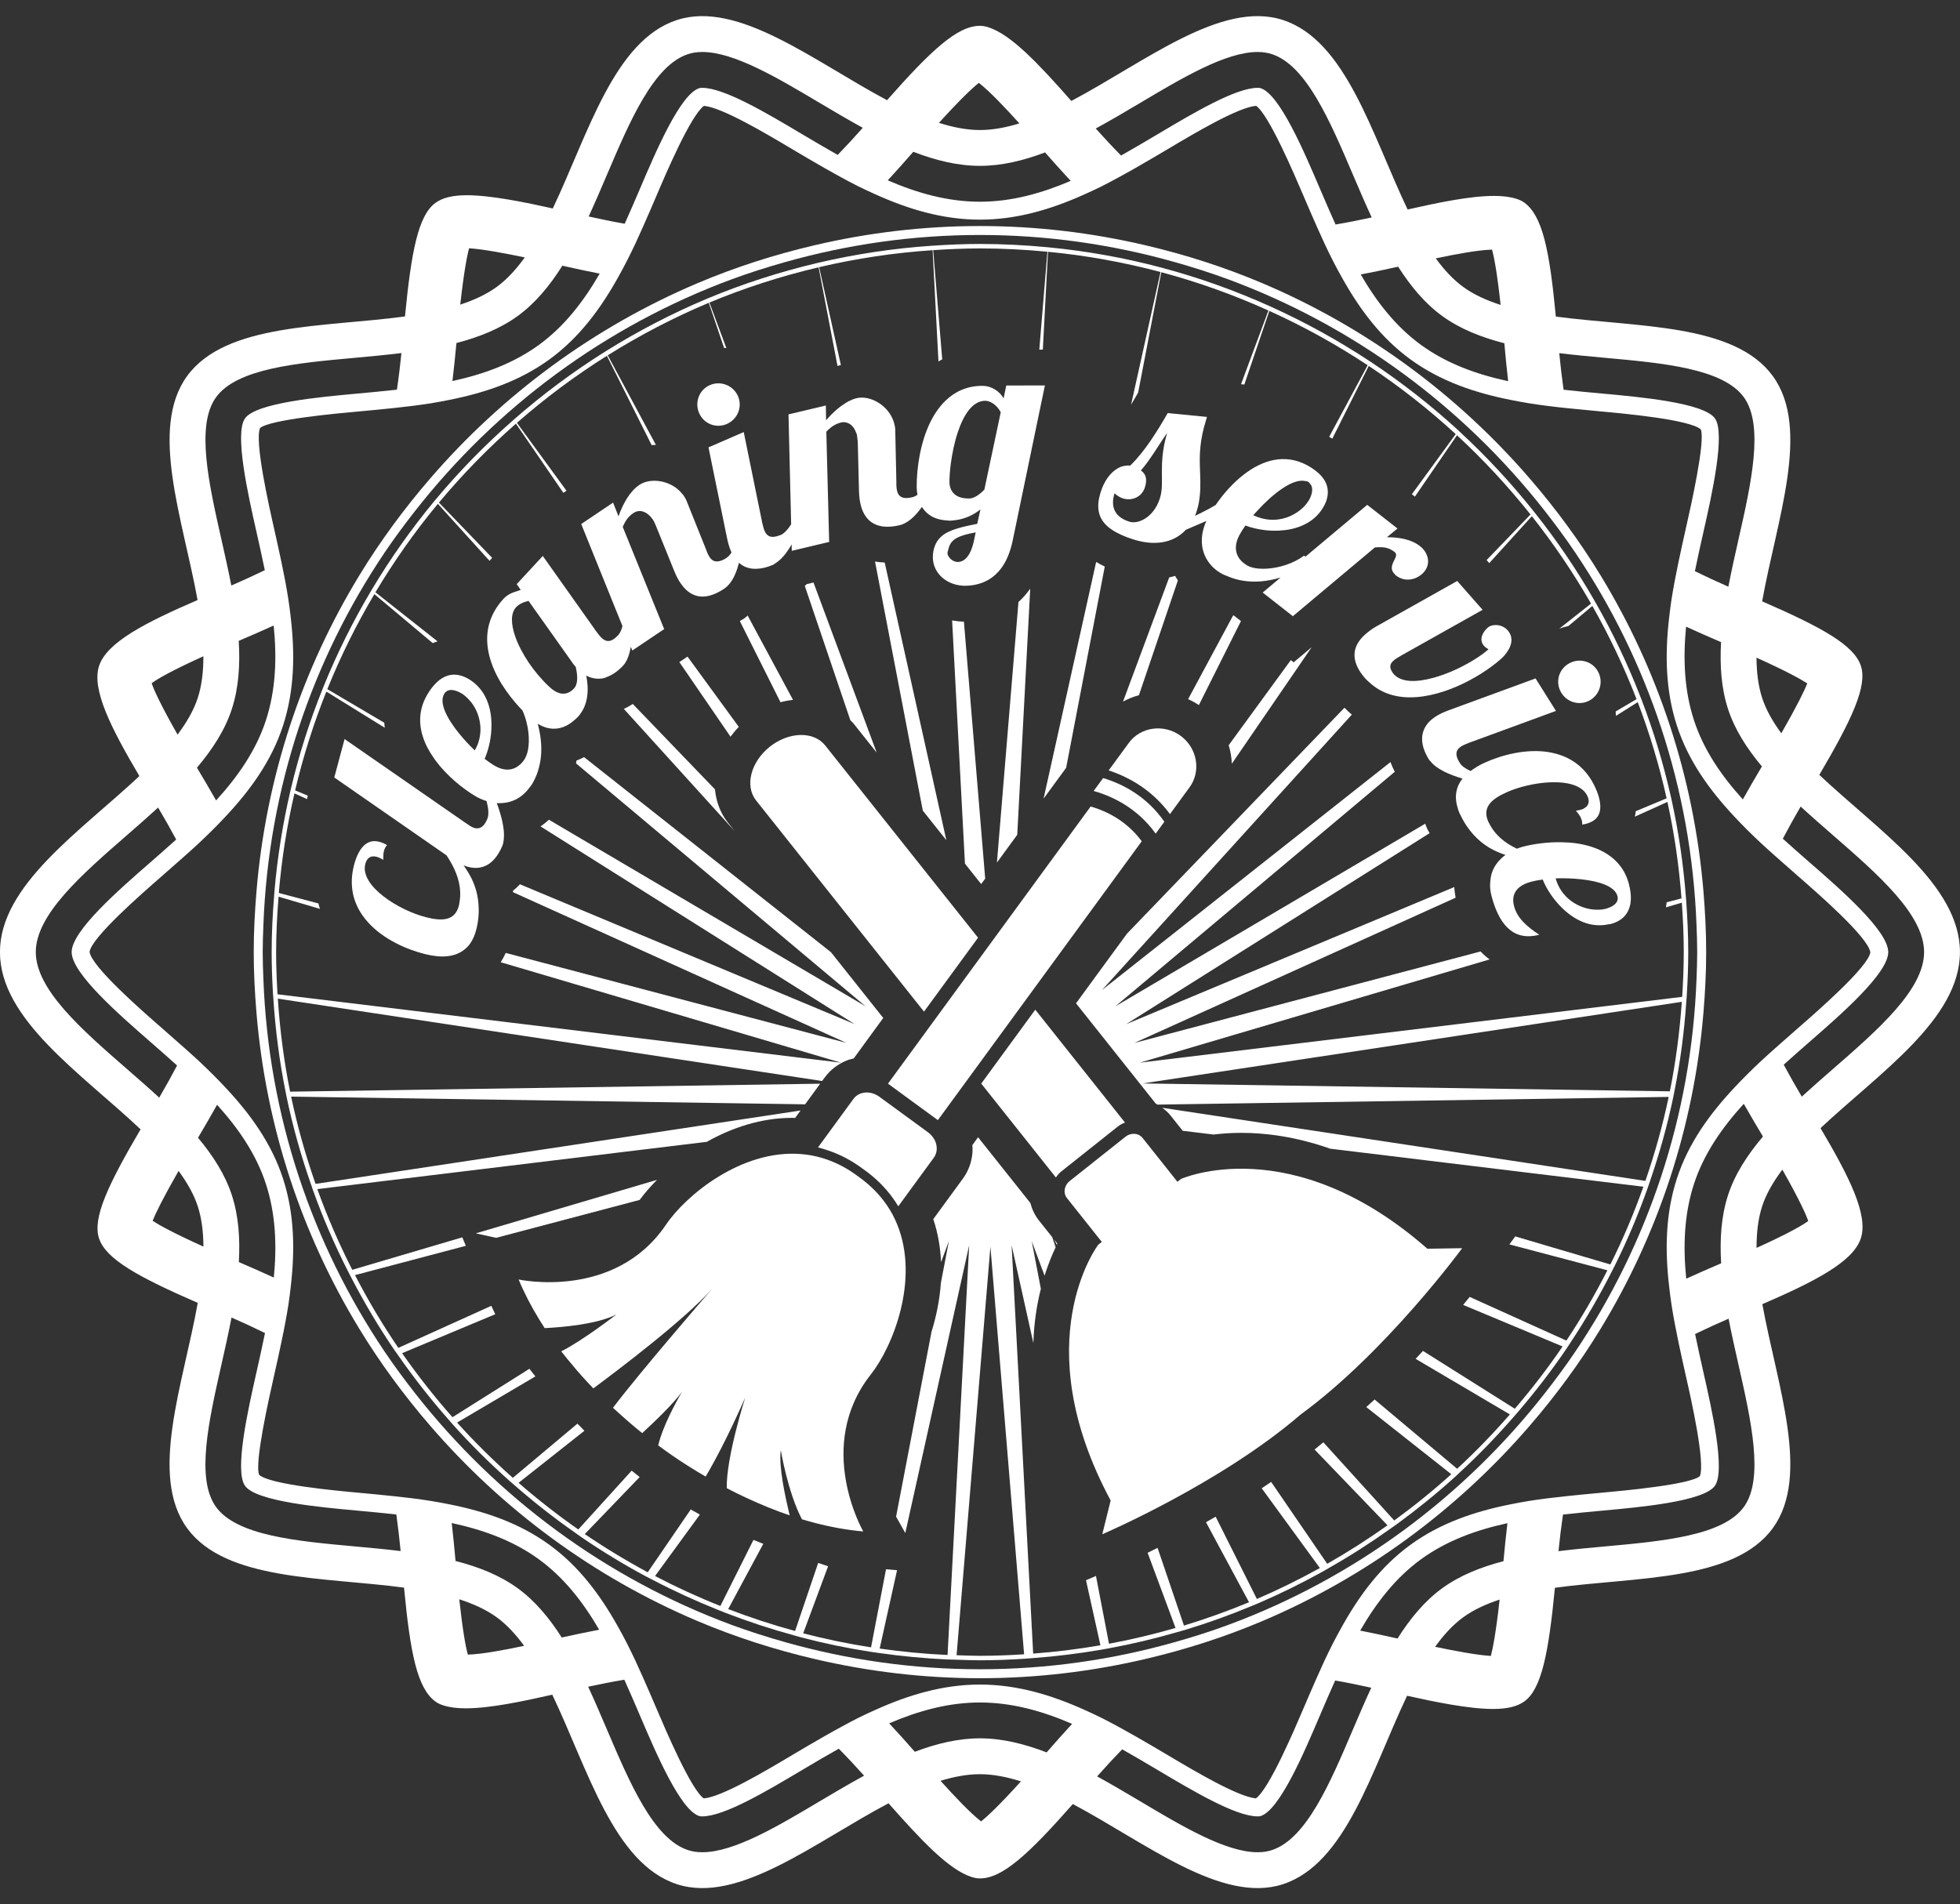 <?xml version="1.0" encoding="UTF-8" standalone="no"?><svg xmlns="http://www.w3.org/2000/svg" xmlns:xlink="http://www.w3.org/1999/xlink" fill="#000000" height="1906.4" preserveAspectRatio="xMidYMid meet" version="1" viewBox="245.3 273.0 1962.0 1906.4" width="1962" zoomAndPan="magnify"><rect x="245.3" y="273.0" width="1962.0" height="1906.4" fill="#333333" stroke="none"/><g fill="#ffffff" id="change1_1"><path d="M 2080.352 1343.07 C 2069.816 1352.25 2059.215 1361.512 2048.922 1370.949 C 2042.652 1360.379 2036.598 1349.691 2030.832 1338.961 C 2039.43 1331.211 2048.137 1323.543 2056.844 1315.953 C 2088.164 1288.672 2135.465 1247.48 2135.465 1226.242 C 2135.465 1204.98 2088.125 1163.77 2056.652 1136.359 C 2047.73 1128.582 2038.766 1120.684 2029.922 1112.711 C 2035.625 1101.902 2041.598 1091.156 2047.797 1080.512 C 2058.43 1090.289 2069.449 1099.891 2080.352 1109.402 C 2125.094 1148.34 2171.363 1188.641 2171.363 1226.242 C 2171.363 1263.801 2125.094 1304.102 2080.352 1343.07 Z M 1990.898 1781.812 C 1969.988 1810.551 1910.043 1815.98 1852.043 1821.262 C 1836.484 1822.672 1820.816 1824.129 1805.379 1826.012 C 1806.613 1813.723 1808.09 1801.469 1809.875 1789.359 C 1822.848 1787.922 1835.875 1786.672 1848.836 1785.488 C 1886.871 1782.039 1950.543 1776.27 1961.863 1760.691 C 1972.793 1745.703 1958.844 1683.91 1950.461 1646.949 C 1947.594 1634.242 1944.762 1621.43 1942.133 1608.609 C 1953.129 1603.281 1964.316 1598.16 1975.648 1593.25 C 1978.613 1608.531 1982.055 1623.871 1985.496 1639.07 C 1998.25 1695.422 2011.371 1753.66 1990.898 1781.812 Z M 1599.742 2004.27 C 1576.719 2058.281 1552.941 2114.121 1518.383 2125.352 C 1514.023 2126.762 1509.363 2127.461 1504.18 2127.461 C 1472.344 2127.461 1428.766 2101.52 1386.668 2076.441 C 1372.406 2067.961 1358.027 2059.469 1343.551 2051.512 C 1351.75 2042.27 1360.098 2033.199 1368.629 2024.41 C 1380.844 2031.312 1392.977 2038.461 1404.988 2045.602 C 1439.383 2066.062 1482.199 2091.551 1504.18 2091.551 C 1505.52 2091.551 1506.602 2091.449 1507.293 2091.211 C 1526.32 2085.039 1550.641 2027.969 1566.715 1990.172 C 1571.641 1978.609 1576.652 1967.008 1581.84 1955.5 C 1593.863 1957.59 1605.902 1960.109 1617.953 1962.738 C 1611.629 1976.41 1605.656 1990.398 1599.742 2004.27 Z M 1065.828 2076.441 C 1023.711 2101.52 980.121 2127.461 948.312 2127.461 C 943.129 2127.461 938.453 2126.762 934.117 2125.352 C 899.539 2114.102 875.746 2058.258 852.723 2004.27 C 846.672 1990.051 840.543 1975.73 834.059 1961.75 C 846.125 1959.148 858.211 1956.738 870.277 1954.723 C 875.574 1966.48 880.703 1978.352 885.734 1990.172 C 901.84 2027.949 926.18 2085.02 945.203 2091.211 C 945.898 2091.449 946.957 2091.551 948.312 2091.551 C 970.297 2091.551 1013.078 2066.062 1047.469 2045.602 C 1059.848 2038.238 1072.34 2030.871 1084.949 2023.781 C 1093.578 2032.5 1101.988 2041.57 1110.27 2050.812 C 1095.34 2058.961 1080.52 2067.699 1065.828 2076.441 Z M 600.461 1821.262 C 542.465 1815.98 482.508 1810.551 461.582 1781.812 C 441.086 1753.641 454.285 1695.391 467.012 1639.051 C 470.535 1623.473 474.062 1607.75 477.059 1592.102 C 488.391 1597.062 499.57 1602.219 510.562 1607.629 C 507.867 1620.801 504.965 1633.973 502.004 1647.031 C 493.688 1683.91 479.699 1745.672 490.633 1760.691 C 501.93 1776.27 565.617 1782.039 603.664 1785.488 C 616.41 1786.652 629.25 1787.879 642.031 1789.289 C 643.727 1801.402 645.16 1813.621 646.348 1825.91 C 631.152 1824.07 615.73 1822.648 600.461 1821.262 Z M 372.137 1343.07 C 327.398 1304.102 281.129 1263.801 281.129 1226.242 C 281.129 1188.641 327.398 1148.34 372.137 1109.402 C 382.676 1100.219 393.293 1090.965 403.566 1081.527 C 409.828 1092.117 415.898 1102.789 421.668 1113.531 C 413.066 1121.27 404.395 1128.922 395.703 1136.492 C 364.371 1163.77 317.027 1204.98 317.027 1226.242 C 317.027 1247.48 364.371 1288.672 395.723 1316.031 C 404.699 1323.852 413.691 1331.75 422.551 1339.762 C 416.879 1350.551 410.898 1361.289 404.68 1371.941 C 394.062 1362.16 383.051 1352.57 372.137 1343.07 Z M 461.617 670.668 C 482.508 641.934 542.465 636.504 600.461 631.25 C 616.012 629.828 631.684 628.379 647.141 626.484 C 645.895 638.793 644.426 651.02 642.633 663.125 C 629.645 664.574 616.617 665.82 603.664 667 C 565.617 670.453 501.93 676.219 490.633 691.781 C 479.699 706.785 493.688 768.559 502.023 805.5 C 504.906 818.215 507.734 831.039 510.375 843.875 C 499.383 849.211 488.184 854.332 476.852 859.23 C 473.891 843.973 470.461 828.629 467.012 813.422 C 454.285 757.09 441.125 698.836 461.617 670.668 Z M 852.762 448.238 C 875.746 394.246 899.559 338.391 934.117 327.164 C 938.492 325.742 943.148 325.051 948.312 325.051 C 980.16 325.051 1023.711 350.984 1065.828 376.035 C 1080.078 384.512 1094.469 393.004 1108.949 400.949 C 1100.75 410.215 1092.379 419.285 1083.859 428.086 C 1071.617 421.184 1059.5 414.031 1047.469 406.883 C 1013.078 386.422 970.277 360.949 948.312 360.949 C 946.957 360.949 945.918 361.086 945.203 361.301 C 926.18 367.488 901.855 424.539 885.734 462.387 C 880.816 473.926 875.801 485.504 870.652 497 C 858.645 494.902 846.598 492.383 834.566 489.754 C 840.863 476.094 846.844 462.117 852.762 448.238 Z M 1386.625 376.035 C 1428.766 350.984 1472.344 325.051 1504.152 325.051 C 1509.352 325.051 1514.012 325.742 1518.383 327.164 C 1552.953 338.391 1576.734 394.246 1599.766 448.266 C 1605.836 462.457 1611.953 476.754 1618.414 490.715 C 1606.363 493.316 1594.281 495.727 1582.219 497.773 C 1576.922 486.004 1571.805 474.141 1566.754 462.32 C 1550.641 424.539 1526.32 367.488 1507.293 361.301 C 1506.574 361.086 1505.52 360.949 1504.152 360.949 C 1482.215 360.949 1439.422 386.395 1404.988 406.883 C 1392.609 414.25 1380.125 421.613 1367.504 428.723 C 1358.879 419.988 1350.469 410.918 1342.168 401.684 C 1357.133 393.516 1371.934 384.781 1386.625 376.035 Z M 1852.086 631.25 C 1910.043 636.504 1969.988 641.934 1990.898 670.668 C 2011.371 698.836 1998.25 757.09 1985.496 813.422 C 1981.961 829.023 1978.453 844.742 1975.434 860.398 C 1964.125 855.441 1952.926 850.27 1941.945 844.879 C 1944.625 831.703 1947.539 818.555 1950.504 805.5 C 1958.844 768.574 1972.793 706.785 1961.906 691.793 C 1950.543 676.219 1886.898 670.453 1848.836 667 C 1836.066 665.848 1823.254 664.617 1810.473 663.195 C 1808.766 651.102 1807.344 638.875 1806.152 626.59 C 1821.371 628.434 1836.781 629.855 1852.086 631.25 Z M 2009.258 971.801 C 2005.25 959.438 2003.68 945.816 2003.586 931.434 C 2034.109 945.234 2048.273 953.195 2054.434 957.23 C 2051.551 964.488 2044.535 979.059 2028.434 1007.16 C 2019.969 995.637 2013.188 983.906 2009.258 971.801 Z M 1933.102 900.41 C 1944.734 905.762 1956.422 910.879 1968.121 915.891 C 1966.809 939.316 1968.281 961.93 1975.094 982.879 C 1981.785 1003.488 1994.012 1022.406 2009.004 1040.375 C 2002.531 1051.262 1996.098 1062.246 1989.922 1073.375 C 1968.461 1049.652 1950.652 1023.828 1940.957 993.957 C 1931.152 963.773 1930.016 932.273 1933.102 900.41 Z M 1682.531 531.691 C 1702.465 527.469 1724.672 523.312 1738.879 522.918 C 1741.07 530.895 1744.051 546.969 1747.438 578.262 C 1733.434 573.754 1720.664 568.039 1709.996 560.277 C 1699.812 552.859 1690.82 543.027 1682.531 531.691 Z M 1644.875 540.008 C 1657.305 559.465 1671.496 576.652 1688.898 589.312 C 1706.824 602.352 1728.168 610.734 1751.176 616.652 C 1752.297 629.301 1753.531 641.973 1754.992 654.637 C 1723.441 647.824 1693.555 637.086 1667.758 618.316 C 1642.465 599.914 1623.355 575.27 1607.406 547.809 C 1619.973 545.383 1632.441 542.797 1644.875 540.008 Z M 1226.238 439.055 C 1248.109 439.055 1269.848 433.773 1291.418 425.598 C 1299.848 435.172 1308.348 444.73 1317.098 454.086 C 1287.969 466.559 1257.859 474.969 1226.238 474.969 C 1194.109 474.969 1163.551 466.344 1133.988 453.547 C 1142.66 444.133 1151.129 434.562 1159.52 424.973 C 1181.59 433.492 1203.859 439.055 1226.238 439.055 Z M 1225.168 355.965 C 1235.949 364.336 1252.219 381.586 1265.719 396.551 C 1252.277 400.668 1239.078 403.184 1226.238 403.184 C 1212.91 403.184 1199.168 400.422 1185.199 395.996 C 1206.84 372.16 1218.809 360.977 1225.168 355.965 Z M 770.613 530.73 C 762.152 542.457 752.949 552.668 742.504 560.277 C 732.078 567.863 719.652 573.508 706.02 577.992 C 709.734 544.691 712.922 528.699 714.848 521.59 C 728.348 522.348 751.289 526.684 770.613 530.73 Z M 702.195 616.449 C 724.855 610.531 745.918 602.191 763.621 589.312 C 781.305 576.434 795.672 558.91 808.227 539.031 C 820.578 541.836 833.039 544.461 845.578 546.953 C 829.516 574.742 810.301 599.727 784.758 618.316 C 759.133 636.949 729.512 647.676 698.199 654.5 C 699.742 641.824 701.004 629.109 702.195 616.449 Z M 423.043 1008.473 C 405.473 977.57 399.098 963.027 397.117 957.027 C 402.586 952.926 416.332 944.801 448.891 930.066 C 448.914 944.949 447.402 959.059 443.254 971.801 C 439.184 984.367 431.98 996.527 423.043 1008.473 Z M 511.543 994.012 C 501.699 1024.273 483.469 1050.395 461.617 1074.406 C 455.379 1063.383 448.93 1052.453 442.445 1041.621 C 457.926 1023.285 470.535 1003.977 477.363 982.891 C 484.301 961.566 485.734 938.477 484.281 914.617 C 495.969 909.633 507.66 904.57 519.254 899.262 C 522.496 931.531 521.477 963.422 511.543 994.012 Z M 443.254 1480.68 C 447.27 1493.051 448.836 1506.68 448.93 1521.082 C 418.348 1507.281 404.188 1499.293 398.062 1495.27 C 400.945 1488.031 407.941 1473.48 424.062 1445.32 C 432.527 1456.852 439.312 1468.582 443.254 1480.68 Z M 519.406 1552.102 C 507.793 1546.738 496.082 1541.621 484.395 1536.582 C 485.695 1513.18 484.207 1490.551 477.398 1469.621 C 470.707 1449 458.508 1430.07 443.52 1412.102 C 449.984 1401.203 456.395 1390.219 462.598 1379.102 C 484.035 1402.832 501.852 1428.66 511.543 1458.551 C 521.348 1488.742 522.496 1520.242 519.406 1552.102 Z M 769.957 1920.789 C 750.008 1925.031 727.816 1929.191 713.621 1929.59 C 711.395 1921.602 708.453 1905.531 705.043 1874.211 C 719.047 1878.738 731.832 1884.449 742.504 1892.219 C 752.684 1899.621 761.68 1909.461 769.957 1920.789 Z M 807.609 1912.469 C 795.199 1893.012 781.004 1875.852 763.602 1863.199 C 745.672 1850.141 724.309 1841.75 701.309 1835.828 C 700.156 1823.191 698.953 1810.512 697.48 1797.852 C 729.043 1804.672 758.945 1815.391 784.734 1834.168 C 810.02 1852.59 829.137 1877.223 845.09 1904.672 C 832.512 1907.102 820.031 1909.691 807.609 1912.469 Z M 1226.238 2013.41 C 1204.391 2013.41 1182.648 2018.699 1161.059 2026.879 C 1152.641 2017.301 1144.129 2007.75 1135.379 1998.41 C 1164.508 1985.941 1194.621 1977.52 1226.238 1977.52 C 1258.367 1977.52 1288.93 1986.16 1318.488 1998.949 C 1309.82 2008.352 1301.348 2017.918 1292.98 2027.5 C 1270.91 2018.98 1248.641 2013.41 1226.238 2013.41 Z M 1227.371 2096.57 C 1216.598 2088.262 1200.348 2070.988 1186.801 2055.941 C 1200.219 2051.832 1213.418 2049.32 1226.238 2049.32 C 1239.57 2049.32 1253.309 2052.09 1267.301 2056.512 C 1245.891 2080.121 1233.879 2091.461 1227.371 2096.57 Z M 1681.883 1921.77 C 1690.332 1910.031 1699.527 1899.832 1709.996 1892.219 C 1720.422 1884.629 1732.852 1878.992 1746.461 1874.508 C 1742.777 1907.789 1739.582 1923.82 1737.688 1930.91 C 1724.133 1930.16 1701.164 1925.82 1681.883 1921.77 Z M 1750.293 1836.07 C 1727.613 1841.973 1706.594 1850.312 1688.898 1863.199 C 1671.184 1876.07 1656.832 1893.609 1644.25 1913.48 C 1631.902 1910.68 1619.441 1908.051 1606.875 1905.551 C 1622.949 1877.77 1642.18 1852.781 1667.719 1834.168 C 1693.352 1815.539 1722.98 1804.82 1754.273 1798 C 1752.746 1810.672 1751.473 1823.379 1750.293 1836.07 Z M 2008.418 1335.039 C 2003.828 1339.293 1999.387 1343.633 1994.945 1348 C 1990.449 1352.43 1986.105 1356.961 1981.812 1361.543 C 1956.664 1388.312 1935.324 1417.719 1923.895 1452.961 C 1912.344 1488.5 1911.922 1524.902 1916.176 1561.32 C 1916.895 1567.582 1917.664 1573.84 1918.652 1580.102 C 1919.629 1586.262 1920.684 1592.43 1921.863 1598.59 C 1923.016 1604.75 1924.273 1610.902 1925.547 1617.039 C 1927.941 1628.371 1930.434 1639.691 1932.953 1650.91 C 1937.844 1672.352 1952.562 1737.59 1946.875 1750.941 C 1936.961 1759.469 1869.5 1765.59 1847.332 1767.621 C 1835.914 1768.66 1824.434 1769.762 1813.004 1770.98 C 1806.734 1771.641 1800.504 1772.332 1794.289 1773.121 C 1788.035 1773.91 1781.789 1774.789 1775.562 1775.789 C 1769.305 1776.77 1763.105 1777.98 1756.914 1779.219 C 1721.246 1786.359 1687.082 1797.91 1657.184 1819.66 C 1627.445 1841.289 1606.051 1870.23 1588.395 1901.961 C 1585.293 1907.5 1582.258 1913.051 1579.387 1918.738 C 1576.57 1924.312 1573.809 1929.949 1571.129 1935.652 C 1568.473 1941.34 1565.914 1947.102 1563.355 1952.859 C 1558.898 1962.949 1554.527 1973.059 1550.234 1983.152 C 1540.688 2005.512 1515.863 2063.781 1502.539 2073.539 C 1484.41 2071.941 1440.684 2045.949 1414.25 2030.23 C 1403.539 2023.859 1392.734 2017.508 1381.871 2011.301 C 1376.414 2008.18 1370.945 2005.121 1365.434 2002.129 C 1359.895 1999.121 1354.344 1996.152 1348.75 1993.332 C 1343.078 1990.469 1337.328 1987.84 1331.578 1985.23 C 1298.316 1970.172 1263.609 1959.57 1226.238 1959.57 C 1189.289 1959.57 1154.949 1969.918 1122.047 1984.711 C 1116.277 1987.301 1110.512 1989.898 1104.84 1992.75 C 1099.18 1995.57 1093.598 1998.59 1088.02 2001.621 C 1082.48 2004.602 1076.988 2007.66 1071.52 2010.781 C 1060.379 2017.129 1049.328 2023.621 1038.398 2030.121 C 1011.719 2046 967.809 2072.152 949.766 2073.551 C 936.98 2064.582 911.871 2005.648 902.273 1983.152 C 897.879 1972.82 893.371 1962.461 888.809 1952.141 C 886.246 1946.379 883.664 1940.641 881.004 1934.949 C 878.309 1929.219 875.535 1923.539 872.691 1917.922 C 869.824 1912.262 866.77 1906.719 863.68 1901.219 C 846.086 1869.781 824.801 1841.121 795.277 1819.66 C 765.242 1797.789 730.852 1786.23 694.973 1779.09 C 688.809 1777.871 682.625 1776.68 676.363 1775.699 C 670.18 1774.73 663.977 1773.832 657.738 1773.039 C 651.535 1772.262 645.293 1771.57 639.051 1770.922 C 627.797 1769.73 616.52 1768.641 605.305 1767.621 C 583.074 1765.59 515.578 1759.492 504.68 1749.559 C 499.91 1737.602 514.652 1672.469 519.48 1651.059 C 522.102 1639.5 524.664 1627.871 527.098 1616.211 C 528.398 1610.062 529.645 1603.902 530.793 1597.73 C 531.961 1591.539 533.059 1585.34 534.016 1579.141 C 534.996 1572.871 535.734 1566.609 536.449 1560.34 C 540.578 1524.25 540.031 1488.199 528.605 1452.98 C 517.277 1418.102 496.293 1388.922 471.516 1362.402 C 467.238 1357.809 462.902 1353.25 458.395 1348.801 C 453.926 1344.391 449.438 1339.992 444.836 1335.703 C 440.254 1331.441 435.582 1327.262 430.902 1323.082 C 423.156 1316.152 415.371 1309.301 407.582 1302.512 C 388.184 1285.602 336.859 1240.922 334.977 1226 C 336.844 1211.539 388.145 1166.871 407.488 1150.031 C 415.066 1143.43 422.645 1136.773 430.172 1130.051 C 434.844 1125.883 439.52 1121.703 444.102 1117.449 C 448.668 1113.203 453.113 1108.84 457.547 1104.492 C 462.031 1100.07 466.387 1095.531 470.668 1090.965 C 495.82 1064.207 517.164 1034.781 528.605 999.535 C 540.145 963.977 540.578 927.574 536.336 891.164 C 535.602 884.895 534.848 878.637 533.848 872.395 C 532.887 866.219 531.812 860.059 530.66 853.898 C 529.492 847.734 528.23 841.59 526.949 835.441 C 524.551 824.094 522.062 812.773 519.52 801.531 C 514.652 780.027 499.91 714.867 505.625 701.543 C 515.578 693.023 583 686.879 605.172 684.875 C 616.598 683.844 628.062 682.734 639.523 681.527 C 645.781 680.863 652.004 680.16 658.227 679.375 C 664.504 678.578 670.746 677.695 676.969 676.707 C 683.207 675.719 689.41 674.516 695.574 673.27 C 731.25 666.133 765.43 654.582 795.312 632.832 C 825.047 611.195 846.426 582.258 864.09 550.543 C 867.168 545.004 870.203 539.453 873.086 533.766 C 875.895 528.188 878.668 522.551 881.344 516.863 C 884.004 511.152 886.586 505.41 889.129 499.641 C 893.582 489.594 897.953 479.52 902.234 469.469 C 911.773 447.047 936.605 388.75 949.953 378.988 C 968.188 380.598 1011.848 406.559 1038.23 422.266 C 1048.938 428.645 1059.738 434.98 1070.598 441.195 C 1076.07 444.324 1081.539 447.371 1087.039 450.375 C 1092.578 453.383 1098.129 456.348 1103.75 459.18 C 1109.398 462.023 1115.148 464.648 1120.879 467.25 C 1154.141 482.32 1188.848 492.91 1226.238 492.91 C 1263.188 492.91 1297.527 482.578 1330.41 467.805 C 1336.18 465.203 1341.969 462.605 1347.641 459.762 C 1353.32 456.93 1358.895 453.91 1364.5 450.879 C 1370.023 447.898 1375.508 444.852 1380.965 441.723 C 1392.098 435.387 1403.145 428.898 1414.102 422.387 C 1440.723 406.531 1484.691 380.355 1502.73 378.961 C 1515.512 387.926 1540.605 446.828 1550.234 469.336 C 1554.633 479.668 1559.129 490.027 1563.707 500.359 C 1566.254 506.102 1568.84 511.84 1571.492 517.527 C 1574.188 523.258 1576.965 528.93 1579.809 534.562 C 1582.664 540.223 1585.727 545.75 1588.812 551.262 C 1606.402 582.703 1627.703 611.355 1657.223 632.832 C 1687.258 654.703 1721.625 666.254 1757.512 673.391 C 1763.688 674.621 1769.875 675.812 1776.145 676.801 C 1782.32 677.766 1788.52 678.672 1794.762 679.441 C 1800.953 680.242 1807.195 680.918 1813.422 681.582 C 1824.703 682.762 1835.996 683.844 1847.223 684.875 C 1869.457 686.879 1936.961 693 1947.863 702.926 C 1952.562 714.895 1937.844 780.109 1932.98 801.531 C 1930.379 813.055 1927.836 824.66 1925.398 836.281 C 1924.098 842.426 1922.867 848.59 1921.715 854.75 C 1920.551 860.938 1919.453 867.152 1918.477 873.355 C 1917.516 879.625 1916.773 885.895 1916.055 892.164 C 1911.938 928.266 1912.465 964.312 1923.895 999.48 C 1935.215 1034.391 1956.203 1063.559 1980.984 1090.086 C 1985.277 1094.676 1989.625 1099.23 1994.094 1103.684 C 1998.562 1108.09 2003.059 1112.48 2007.676 1116.77 C 2012.254 1121.031 2016.922 1125.211 2021.582 1129.379 C 2029.312 1136.281 2037.086 1143.121 2044.859 1149.891 C 2064.266 1166.801 2115.695 1211.539 2117.535 1226.48 C 2115.652 1240.922 2064.387 1285.57 2045.102 1302.371 C 2037.508 1309 2029.883 1315.691 2022.328 1322.453 C 2017.656 1326.621 2012.996 1330.781 2008.418 1335.039 Z M 2029.465 1444.031 C 2047.27 1475.359 2053.43 1489.75 2055.383 1495.449 C 2049.855 1499.59 2036.125 1507.68 2003.625 1522.391 C 2003.613 1507.512 2005.129 1493.422 2009.258 1480.68 C 2013.336 1468.133 2020.512 1455.973 2029.465 1444.031 Z M 1940.957 1458.5 C 1950.801 1428.23 1969.016 1402.121 1990.855 1378.109 C 1997.113 1389.152 2003.543 1400.062 2010.043 1410.891 C 1994.555 1429.199 1981.934 1448.52 1975.094 1469.59 C 1968.176 1490.91 1966.766 1513.992 1968.203 1537.852 C 1956.527 1542.832 1944.855 1547.91 1933.25 1553.211 C 1930.016 1520.961 1931.043 1489.059 1940.957 1458.5 Z M 2207.25 1226.242 C 2207.25 1158.812 2125.934 1104.82 2066.473 1048.812 C 2099.27 992.98 2114.691 959.941 2108.098 939.723 C 2101.367 918.977 2069.152 901.129 2009.246 875.062 C 2023.805 793.68 2058.293 702.273 2019.945 649.531 C 1981.379 596.543 1884.246 600.82 1802.738 589.961 C 1796.457 523.949 1789.496 489.117 1771.051 475.766 C 1768.926 474.266 1766.461 473.074 1763.484 472.109 C 1757.293 470.105 1749.914 469.145 1740.801 469.145 C 1716.766 469.145 1684.375 475.996 1654.352 482.742 C 1618.832 408.426 1592.875 313.609 1529.473 293.012 C 1467.887 273.023 1391.461 335.113 1317.738 374.07 C 1284.73 336.602 1257.41 307.676 1234.859 300.352 C 1231.75 299.336 1228.918 298.848 1226.238 298.848 C 1203.73 298.848 1177.539 323.129 1133.25 373.312 C 1059.988 334.312 984.176 273.16 923.031 293.012 C 859.926 313.516 833.926 407.574 798.652 481.711 C 771.598 475.66 736.773 468.469 712.641 468.469 C 698.406 468.469 688.41 470.906 681.23 476.094 C 663.957 488.645 657.039 524.707 650.684 589.828 C 568.992 600.848 471.289 596.352 432.586 649.531 C 394.422 701.988 428.359 792.719 443.066 873.762 C 391.348 896.133 352.211 915.93 344.461 939.75 C 336.805 963.324 356.449 1001.906 384.828 1050.004 C 325.473 1105.582 245.25 1159.281 245.25 1226.242 C 245.25 1293.641 326.566 1347.652 386.031 1403.66 C 353.246 1459.512 337.805 1492.562 344.402 1512.781 C 351.133 1533.492 383.262 1551.32 443.254 1577.441 C 428.68 1658.812 394.18 1750.18 432.547 1802.93 C 471.121 1855.93 568.254 1851.66 649.742 1862.52 C 656.02 1928.531 662.961 1963.34 681.305 1976.699 C 683.434 1978.219 685.961 1979.422 688.977 1980.391 C 695.16 1982.402 702.59 1983.371 711.66 1983.371 C 735.715 1983.371 768.07 1976.5 798.141 1969.719 C 833.645 2044.02 859.586 2138.871 923.031 2159.488 C 984.59 2179.469 1061.008 2117.402 1134.738 2078.43 C 1167.758 2115.91 1195.109 2144.84 1217.637 2152.152 C 1220.559 2153.109 1223.277 2153.621 1225.859 2153.66 L 1226.258 2153.66 C 1248.809 2153.66 1275 2129.379 1319.23 2079.199 C 1392.488 2118.199 1468.309 2179.332 1529.473 2159.488 C 1592.562 2139.012 1618.562 2044.93 1653.824 1970.781 C 1680.895 1976.84 1715.707 1984.008 1739.852 1984.008 C 1754.125 1984.008 1764.066 1981.582 1771.242 1976.41 C 1788.535 1963.871 1795.48 1927.762 1801.805 1862.66 C 1883.516 1851.641 1981.23 1856.141 2019.945 1802.93 C 2058.102 1750.492 2024.141 1659.789 2009.449 1578.723 C 2061.148 1556.34 2100.312 1536.562 2108.043 1512.781 C 2115.723 1489.16 2096.074 1450.551 2067.664 1402.48 C 2127.027 1346.891 2207.25 1293.18 2207.25 1226.242"/><path d="M 1822.012 1626.547 C 1812.547 1640.57 1802.469 1654.141 1792.078 1667.438 C 1710.547 1771.801 1600.938 1853.199 1474.578 1899.93 C 1457.18 1906.371 1439.387 1911.988 1421.363 1917.078 C 1359.27 1934.648 1293.879 1944.25 1226.246 1944.25 C 1158.863 1944.25 1093.684 1934.711 1031.781 1917.27 C 1013.383 1912.078 995.207 1906.328 977.406 1899.738 C 851.672 1853.117 742.562 1772.168 661.211 1668.438 C 650.328 1654.57 639.824 1640.391 629.965 1625.73 C 557.906 1518.488 514.109 1390.828 508.961 1253.43 C 508.621 1244.383 508.266 1235.348 508.266 1226.242 C 508.266 1217.316 508.621 1208.484 508.941 1199.652 C 513.996 1061.656 558.02 933.453 630.531 825.895 C 639.922 811.969 649.934 798.5 660.246 785.297 C 741.824 680.816 851.5 599.309 977.973 552.551 C 995.316 546.141 1013.043 540.555 1030.973 535.477 C 1093.109 517.883 1158.562 508.262 1226.246 508.262 C 1293.637 508.262 1358.824 517.812 1420.715 535.246 C 1439.098 540.438 1457.266 546.176 1475.023 552.754 C 1600.785 599.355 1709.898 680.301 1791.289 784.023 C 1802.156 797.914 1812.676 812.102 1822.527 826.781 C 1894.617 934.016 1938.414 1061.691 1943.543 1199.113 C 1943.879 1208.125 1944.238 1217.137 1944.238 1226.242 C 1944.238 1235.145 1943.879 1243.953 1943.566 1252.785 C 1938.523 1390.777 1894.52 1518.98 1822.012 1626.547 Z M 1848.062 849.98 C 1827.043 815.383 1803.078 782.789 1776.766 752.281 C 1704.305 668.234 1613.125 600.77 1509.559 556.793 C 1471.598 540.664 1431.922 527.879 1391 518.352 C 1338.035 506.023 1282.926 499.301 1226.246 499.301 C 1169.152 499.301 1113.641 506.117 1060.332 518.617 C 1020.09 528.059 981.047 540.629 943.676 556.457 C 839.848 600.422 748.426 667.996 675.801 752.199 C 649.727 782.441 625.949 814.727 605.062 848.984 C 547.781 942.941 511.43 1050.883 501.965 1166.34 C 500.344 1186.125 499.289 1206.062 499.289 1226.242 C 499.289 1246.77 500.363 1267.039 502.043 1287.148 C 511.602 1401.82 547.688 1509.078 604.457 1602.527 C 625.461 1637.117 649.422 1669.699 675.727 1700.207 C 748.16 1784.25 839.32 1851.707 942.848 1895.699 C 980.84 1911.828 1020.543 1924.641 1061.5 1934.168 C 1114.461 1946.5 1169.57 1953.23 1226.246 1953.23 C 1283.297 1953.23 1338.766 1946.41 1392.066 1933.918 C 1432.328 1924.488 1471.418 1911.898 1508.84 1896.051 C 1612.648 1852.09 1704.062 1784.52 1776.68 1700.32 C 1802.781 1670.07 1826.578 1637.77 1847.465 1603.5 C 1904.719 1509.547 1941.074 1401.598 1950.551 1286.148 C 1952.172 1266.367 1953.211 1246.434 1953.211 1226.242 C 1953.211 1205.715 1952.145 1185.453 1950.48 1165.344 C 1940.906 1050.68 1904.812 943.434 1848.062 849.98"/><path d="M 1227.539 1357.898 L 1302.262 1451.898 C 1303.84 1449.531 1305.73 1447.379 1307.988 1445.602 L 1364.031 1401.059 C 1366.27 1399.238 1368.809 1397.879 1371.449 1396.91 L 1281.629 1283.898 L 1227.539 1357.898"/><path d="M 1224.352 1211.828 L 1071.371 1019.371 C 1059.84 1004.871 1034.988 1005.449 1015.871 1020.641 C 996.789 1035.859 990.641 1059.879 1002.141 1074.379 L 1170.238 1285.84 L 1224.352 1211.828"/><path d="M 1311.23 1463.191 C 1310.57 1466.441 1311.211 1469.801 1313.309 1472.48 L 1348.211 1516.383 L 1344.656 1519.223 C 1344.656 1519.223 1271.254 1615.582 1357.09 1775.289 L 1348.715 1809.09 C 1348.715 1809.09 1467.094 1758.383 1547.32 1689.172 C 1632.863 1626.633 1708.957 1522.691 1708.957 1522.691 L 1674.137 1523.242 C 1537.871 1403.621 1427.492 1453.363 1427.492 1453.363 L 1423.918 1456.184 L 1389.027 1412.293 C 1386.906 1409.633 1383.754 1408.25 1380.43 1408.172 C 1377.504 1408.102 1374.504 1409.043 1371.957 1411.062 L 1315.93 1455.57 C 1313.379 1457.609 1311.84 1460.34 1311.23 1463.191"/><path d="M 1427.148 1009.699 C 1410.391 997.461 1387.051 1000.672 1375.262 1016.789 L 1355.109 1044.34 C 1368.172 1048.621 1380.141 1054.719 1390.801 1062.488 C 1400.578 1069.629 1409.18 1078.23 1416.461 1088.07 L 1436.051 1061.27 C 1447.871 1045.121 1443.828 1021.93 1427.148 1009.699"/><path d="M 1349.551 1051.988 L 1345.762 1057.172 L 1343.828 1059.77 L 1340.078 1064.922 C 1359.48 1070.41 1383.93 1082.27 1402.172 1107.641 L 1405.219 1103.43 L 1407.711 1100.031 L 1410.859 1095.73 C 1393.059 1070.102 1369.039 1057.859 1349.551 1051.988"/><path d="M 1368.551 1095.699 C 1359.371 1088.98 1348.75 1083.859 1337.059 1080.461 L 1233.031 1222.75 L 1178.922 1296.762 L 1134.18 1357.961 C 1134.371 1358.102 1134.57 1358.238 1134.762 1358.379 L 1183.551 1394.059 C 1183.738 1394.199 1183.93 1394.359 1184.121 1394.48 L 1218.852 1346.98 L 1272.941 1272.969 L 1388.211 1115.27 C 1382.672 1107.781 1376.02 1101.199 1368.551 1095.699"/><path d="M 1174.262 1406.672 L 1172.41 1405.301 L 1127.43 1372.43 L 1125.539 1371.039 C 1123.43 1369.512 1121.07 1368.371 1118.73 1367.66 C 1114.488 1366.371 1110.078 1366.559 1106.289 1368.031 C 1103.75 1369.07 1101.48 1370.711 1099.789 1372.988 L 1064.148 1421.77 C 1067.551 1422.59 1070.77 1423.648 1074.109 1424.781 C 1085.93 1428.699 1097.211 1434.59 1107.91 1442.422 C 1108.539 1442.859 1109.141 1443.301 1109.762 1443.762 C 1110.398 1444.23 1111.02 1444.691 1111.648 1445.121 C 1122.34 1452.941 1131.328 1461.91 1138.699 1471.98 C 1140.762 1474.809 1142.68 1477.691 1144.469 1480.719 L 1144.602 1480.59 L 1180.262 1431.82 C 1181.898 1429.5 1182.738 1426.871 1182.949 1424.09 C 1183.23 1420.078 1182.102 1415.82 1179.559 1412.121 C 1178.16 1410.102 1176.41 1408.25 1174.262 1406.672"/><path d="M 1138.641 1488.73 C 1136.969 1485.66 1135.121 1482.621 1133.102 1479.672 C 1125.961 1469.219 1116.602 1459.52 1104.5 1450.969 C 1092.66 1442.012 1080.57 1436.031 1068.512 1432.441 C 1065.039 1431.41 1061.609 1430.559 1058.18 1429.879 C 1054.48 1429.191 1050.801 1428.75 1047.09 1428.441 C 987.586 1423.648 931.816 1469.738 912.004 1499.109 C 860.605 1575.16 764.449 1554.02 764.449 1554.02 C 770.184 1567.82 777.137 1581.078 784.832 1593.66 C 786.715 1596.719 788.602 1599.711 790.527 1602.711 C 807.023 1601.91 842.902 1599.012 862.359 1589.02 C 862.359 1589.02 828.48 1615.281 807.117 1625.961 C 809.172 1628.57 811.227 1631.129 813.262 1633.648 C 819.637 1641.5 826.047 1648.941 832.477 1655.891 C 834.738 1658.309 836.98 1660.73 839.227 1663.051 C 863.695 1644.922 930.988 1594.09 958.516 1562.93 C 947.41 1575.77 885.98 1646.75 858.91 1682.461 C 861.398 1684.73 863.812 1686.961 866.188 1689.09 C 871.316 1693.699 876.105 1697.859 880.516 1701.57 C 883.211 1703.828 885.797 1705.941 888.172 1707.828 C 899.219 1697.648 919.562 1678.289 928.062 1666.379 C 921.938 1676.879 908.605 1701.141 904.195 1720.172 C 905.668 1721.211 906.516 1721.82 906.516 1721.82 C 906.516 1721.82 908.703 1723.48 912.738 1726.352 C 918.863 1730.762 929.422 1737.949 943.227 1746.352 C 945.918 1747.961 948.73 1749.621 951.691 1751.309 C 959.852 1737.559 973.523 1712.422 991.246 1672.352 C 991.246 1672.352 972.031 1732.621 972.824 1762.961 C 975.934 1764.609 979.16 1766.23 982.461 1767.879 C 995.656 1774.359 1010.02 1780.719 1025.328 1786.469 C 1028.781 1787.691 1032.289 1788.961 1035.828 1790.172 C 1031.031 1770.672 1024.648 1740.609 1026.898 1724.949 C 1026.898 1724.949 1033.988 1767.57 1048.09 1794.129 C 1052.09 1795.328 1056.16 1796.43 1060.211 1797.512 C 1076.219 1801.719 1092.719 1804.84 1109.441 1806.27 C 1109.441 1806.27 1060.191 1721.059 1117.078 1649.012 C 1139.02 1621.219 1165.98 1554.102 1143.359 1498.828 C 1141.98 1495.41 1140.422 1492.02 1138.641 1488.73"/><path d="M 1039.121 973.738 L 993.734 889.32 C 992.547 890.262 991.547 891.328 990.266 892.191 C 988.793 893.172 987.324 893.91 985.871 894.789 L 1026.578 976.059 C 1030.738 974.961 1034.891 974.16 1039.121 973.738"/><path d="M 925.352 935.871 L 976.574 1010.609 C 979.062 1007.199 981.762 1003.891 984.852 1000.762 L 933.512 930.379 L 925.352 935.871"/><path d="M 960.984 1063.289 L 878.727 977.809 C 875.672 979.781 872.691 981.41 869.77 982.75 L 980.629 1105.012 L 974.051 1096.73 C 966.207 1086.84 962.152 1075.281 960.984 1063.289"/><path d="M 902.988 1454.25 L 721.559 1507.828 L 741.922 1512.32 L 885.586 1474.359 C 890.34 1467.961 896.164 1461.16 902.988 1454.25"/><path d="M 1303.238 1519.199 C 1303.391 1518.859 1303.578 1518.449 1303.75 1518.121 L 1300.41 1513.93 L 1303.238 1519.199"/><path d="M 1480.539 889.359 C 1480.262 889.301 1479.98 889.25 1479.672 889.199 L 1434.629 973 C 1438.352 974.672 1441.949 976.621 1445.398 978.922 L 1487.52 894.809 L 1480.539 889.359"/><path d="M 1263.59 1108.762 L 1276.578 862.391 C 1273.02 867.301 1269.172 871.852 1264.801 875.719 L 1243.25 1136.59 L 1263.59 1108.762"/><path d="M 1209.891 895.359 C 1205.93 895.32 1202.141 894.809 1198.391 894.172 L 1211.23 1137.691 L 1227.48 1158.109 L 1231.5 1152.66 L 1210.199 895.359 L 1209.891 895.359"/><path d="M 1192.609 1114.219 L 1130.898 836.18 C 1127.602 836.059 1124.328 835.781 1121.219 835.219 L 1169.039 1084.57 L 1192.609 1114.219"/><path d="M 1424.398 854.078 C 1423.41 852.602 1422.449 851.121 1421.609 849.578 C 1419.629 850.09 1417.719 850.738 1415.691 851.102 L 1369.469 975.43 C 1374.512 972.68 1379.84 970.52 1385.391 969.031 L 1424.398 854.078"/><path d="M 1312.539 1041.719 L 1351.199 840.23 C 1348.109 838.75 1345.23 837.211 1342.57 835.609 L 1289.949 1072.602 L 1312.539 1041.719"/><path d="M 1052.859 857.828 C 1052.238 858.461 1051.559 859.031 1050.922 859.629 L 1096.531 994.148 C 1097.449 995.172 1098.578 995.961 1099.43 997.031 L 1122.898 1026.531 L 1059.629 856.219 L 1052.859 857.828"/><path d="M 1537.422 933.891 L 1475.262 1019.09 C 1477.09 1025.129 1478.129 1031.352 1478.391 1037.621 L 1558.328 920.961 L 1540.27 936.109 L 1537.422 933.891"/><path d="M 1386.293 1336.938 L 1736.398 1233.578 C 1733.344 1231.312 1730.305 1228.711 1727.387 1225.602 L 1380.793 1317.207 L 1702.406 1171.781 C 1701.777 1168.184 1701.219 1164.609 1701.086 1161.105 L 1372.578 1298.418 L 1676.379 1107.156 C 1675.609 1105.602 1674.684 1104.391 1673.957 1102.742 C 1673.164 1101.02 1672.641 1099.379 1671.988 1097.684 L 1361.727 1280.586 L 1641.508 1045.691 C 1639.789 1042.367 1638.34 1039.113 1637.199 1035.98 L 1348.406 1264.234 L 1598.555 988.441 C 1595.895 986.422 1593.578 983.918 1591.121 981.59 L 1373.41 1207.793 L 1322.418 1277.516 L 1402.117 1377.777 C 1402.734 1378.105 1403.305 1378.578 1403.898 1378.926 L 1915.699 1371.227 C 1909.68 1399.945 1901.785 1427.977 1892.359 1455.309 L 1408.852 1382.125 C 1411.902 1384.418 1414.809 1386.984 1417.195 1390.055 L 1429.223 1405.137 L 1460.094 1408.895 C 1468.441 1407.898 1477.664 1407.207 1487.84 1407.207 C 1511.906 1407.207 1542.359 1410.898 1576.875 1423.078 L 1890.375 1461.129 C 1880.902 1487.848 1869.848 1513.848 1857.309 1538.996 L 1762.102 1510.887 L 1756.25 1518.887 L 1854.34 1544.805 C 1841.98 1569.105 1828.305 1592.656 1813.285 1615.207 L 1716.484 1571.457 C 1714.457 1573.988 1712.246 1576.695 1709.945 1579.469 L 1809.473 1621.059 C 1794.738 1642.777 1778.664 1663.527 1761.664 1683.438 L 1669.73 1625.535 C 1667.297 1628.176 1664.852 1630.809 1662.359 1633.457 L 1756.734 1689.117 C 1740.102 1708.168 1722.504 1726.379 1703.926 1743.527 L 1621.312 1674.176 C 1618.57 1676.727 1615.805 1679.227 1612.957 1681.746 L 1698.07 1748.969 C 1679.883 1765.418 1660.805 1780.816 1640.977 1795.309 L 1570 1717.027 C 1569.918 1717.117 1569.82 1717.199 1569.691 1717.277 C 1566.914 1719.637 1564.039 1721.926 1561.227 1724.258 L 1634.219 1800.117 C 1614.82 1813.93 1594.707 1826.816 1573.871 1838.68 L 1517.758 1756.707 C 1514.613 1758.867 1511.418 1760.957 1508.285 1763.059 L 1566.52 1842.906 C 1546.062 1854.227 1525.062 1864.598 1503.453 1873.887 L 1462.207 1791.496 C 1458.977 1793.379 1455.711 1795.277 1452.531 1797.039 L 1495.594 1877.16 C 1474.387 1885.969 1452.66 1893.777 1430.457 1900.52 L 1404.055 1822.719 C 1400.562 1824.457 1397.191 1826.117 1394.082 1827.637 L 1422.039 1902.898 C 1400.242 1909.219 1378.027 1914.52 1355.434 1918.707 L 1342.387 1850.828 L 1332.414 1855.129 L 1346.84 1920.258 C 1324.719 1924.078 1302.27 1926.879 1279.52 1928.57 L 1257.957 1519.727 L 1279.711 1617.699 C 1280.34 1597.109 1283.273 1578.988 1287.215 1563.348 L 1278.07 1515.578 L 1290.93 1550.195 C 1294.457 1539.016 1298.328 1529.516 1302.02 1521.758 L 1298.586 1511.625 L 1285.207 1494.816 C 1281.109 1489.578 1278.309 1483.637 1276.695 1477.406 L 1224.371 1411.598 L 1218.684 1419.438 C 1218.84 1421.867 1218.922 1424.328 1218.777 1426.766 C 1218.043 1436.207 1214.836 1445.168 1209.422 1452.695 L 1179.523 1493.598 C 1184.312 1507.758 1186.672 1522.266 1187.316 1536.688 L 1195.176 1515.547 L 1187.125 1557.527 C 1185.953 1574.617 1182.484 1591.219 1177.734 1606.516 L 1142.305 1791.457 L 1151.523 1807.867 L 1215.465 1519.727 L 1193.832 1929.957 C 1170.875 1928.93 1148.195 1926.719 1125.863 1923.52 L 1143.285 1845.078 L 1132.223 1844.156 L 1117.234 1922.328 C 1094.172 1918.738 1071.562 1914.047 1049.305 1908.277 L 1074.242 1841.148 L 1064.324 1837.777 L 1041.195 1905.949 C 1018.395 1899.73 996.074 1892.406 974.242 1884.008 L 1009.363 1818.676 C 1006.055 1817.398 1002.805 1816.066 999.523 1814.738 L 966.398 1880.906 C 944 1872.008 922.207 1861.996 901.016 1850.918 L 945.867 1789.418 L 941.699 1787.008 L 937.496 1784.758 L 937.496 1784.578 L 936.816 1784.188 L 893.68 1847.168 C 871.977 1835.477 850.938 1822.719 830.688 1808.906 L 885.609 1751.828 L 877.613 1745.398 L 824.199 1804.297 C 803.406 1789.809 783.477 1774.188 764.398 1757.609 L 830.309 1705.488 L 825.086 1700.086 L 823.258 1698.398 L 758.664 1752.609 C 739.059 1735.176 720.391 1716.758 702.836 1697.27 L 781.234 1651.047 C 780.426 1649.996 779.594 1649.027 778.781 1647.969 L 775.254 1643.418 L 698.219 1691.918 C 680.23 1671.547 663.379 1650.129 647.82 1627.797 L 741.055 1588.809 C 739.641 1586.008 738.473 1583.199 737.152 1580.379 L 644.051 1622.469 C 628.141 1599.188 613.715 1574.836 600.668 1549.637 L 711.605 1520.316 L 708.082 1511.816 L 597.934 1544.328 C 584.68 1518.297 572.934 1491.348 562.941 1463.527 L 952.824 1416.195 C 977.824 1402.117 1007.125 1392.176 1038.422 1392.176 C 1039.344 1392.176 1040.285 1392.277 1041.234 1392.305 L 1046.684 1384.828 L 561.188 1458.309 C 551.25 1429.945 542.977 1400.797 536.734 1370.918 L 1051.223 1378.648 L 1066.305 1357.996 L 535.699 1365.965 C 529.551 1335.598 525.5 1304.477 523.422 1272.848 L 1068.254 1355.297 L 1070.812 1351.824 C 1076.465 1344.137 1084.102 1338.277 1092.945 1334.727 C 1095.203 1333.816 1097.543 1333.285 1099.883 1332.707 L 1129.445 1292.195 L 1077.105 1226.324 L 829.953 1031.016 C 827.387 1032.383 824.859 1033.523 822.375 1034.473 C 822.277 1035.434 822.07 1036.348 821.938 1037.297 L 1111.723 1280.496 L 794.77 1093.707 C 792.129 1096.164 789.34 1098.395 786.418 1100.414 L 1100.824 1298.355 L 765.773 1158.34 C 763.473 1160.812 761.117 1162.996 758.719 1164.895 C 758.816 1165.359 758.891 1165.832 758.965 1166.309 L 1092.621 1317.156 L 751.555 1227.062 C 750.047 1230.324 748.391 1233.473 746.504 1236.383 L 1087.125 1336.938 L 523.102 1268.484 C 522.273 1254.488 521.707 1240.441 521.707 1226.242 C 521.707 1207.543 522.688 1189.066 524.141 1170.734 L 565.582 1182.977 C 565.035 1181.16 564.449 1179.367 564.016 1177.504 L 524.387 1167.031 C 527.254 1133.062 532.512 1099.785 540.055 1067.336 L 552.742 1073.07 L 553.363 1069.594 L 540.73 1064.32 C 548.762 1030.316 559.227 997.309 571.992 965.422 L 630.441 1001.621 C 630.289 999.934 630.043 998.262 629.984 996.598 L 572.953 962.973 C 586.32 929.969 602.062 898.172 620.047 867.859 L 678.461 916.871 C 680.102 916.219 681.703 915.602 683.285 915.125 L 621.105 865.996 C 639.695 834.879 660.586 805.23 683.605 777.449 L 735.285 834.449 L 737.98 831.543 L 684.699 776.191 C 708.285 747.863 734.117 721.48 761.773 697.18 L 809.23 766.406 L 812.363 764.32 L 762.758 696.336 C 790.902 671.664 821.016 649.211 852.824 629.23 L 897.637 718.691 C 898.805 718.645 899.898 718.406 901.07 718.406 C 901.352 718.406 901.633 718.512 901.918 718.523 L 853.652 628.73 C 885.742 608.629 919.508 590.965 954.805 576.172 L 970.113 621.297 C 970.867 621.383 971.641 621.395 972.395 621.488 L 955.465 575.91 C 990.531 561.27 1027.055 549.504 1064.723 540.637 L 1083.652 639.332 L 1087.043 638.539 L 1065.285 540.492 C 1102.145 531.836 1140.102 526.09 1178.863 523.492 L 1184.723 634.906 C 1185.996 634.191 1187.191 633.422 1188.48 632.793 L 1179.434 523.453 C 1194.926 522.422 1210.527 521.723 1226.246 521.723 C 1249.008 521.723 1271.531 522.898 1293.766 525.035 L 1285.668 623.008 L 1289.195 622.996 L 1294.359 525.082 C 1332.922 528.773 1370.512 535.637 1407.012 545.324 L 1377.531 678.18 C 1379.477 674.93 1381.328 671.746 1383.098 668.707 L 1384.629 666.012 L 1407.758 545.539 C 1444.812 555.43 1480.621 568.348 1515.016 583.898 L 1487.59 657.676 L 1490.914 657.996 L 1515.93 584.281 C 1550.266 599.832 1583.203 618.023 1614.355 638.668 L 1575.84 710.309 C 1576.898 710.949 1577.941 711.59 1578.941 712.246 L 1615.449 639.367 C 1646.234 659.852 1675.371 682.68 1702.512 707.648 L 1658.605 767.832 L 1661.656 770.219 L 1703.746 708.801 C 1730.281 733.281 1754.859 759.855 1777.371 788.102 L 1733.441 833.738 L 1736.102 836.777 L 1778.711 789.809 C 1800.559 817.402 1820.375 846.645 1837.945 877.324 L 1806.234 902.375 C 1809.199 901.27 1812.203 900.406 1815.293 899.785 L 1839.262 879.664 C 1856.219 909.477 1871.012 940.676 1883.512 972.996 L 1862.641 985.297 C 1862.629 986.945 1862.734 988.406 1862.926 989.699 L 1884.711 975.988 C 1896.562 1007.082 1906.262 1039.246 1913.621 1072.262 L 1882.754 1085.156 C 1882.621 1087.043 1882.137 1088.812 1881.816 1090.629 L 1914.441 1075.883 C 1921.34 1107.348 1926.031 1139.594 1928.512 1172.457 L 1913.609 1176.398 C 1913.504 1178.121 1913.172 1179.758 1912.945 1181.445 L 1928.855 1176.754 C 1930.008 1193.129 1930.777 1209.586 1930.777 1226.242 C 1930.777 1241.285 1930.125 1256.219 1929.211 1271.047 Z M 1916.863 1365.629 L 1389.129 1357.738 L 1928.832 1276.027 C 1926.684 1306.445 1922.742 1336.395 1916.863 1365.629 Z M 1226.246 1930.797 C 1218.422 1930.797 1210.656 1930.449 1202.867 1930.199 L 1236.719 1521.156 L 1270.449 1929.277 C 1255.809 1930.188 1241.098 1930.797 1226.246 1930.797 Z M 1932.926 1171.281 C 1930.387 1138.18 1925.602 1105.695 1918.633 1073.996 C 1918.371 1072.844 1918.098 1071.68 1917.848 1070.496 C 1910.344 1037.25 1900.551 1004.863 1888.547 973.539 C 1888.168 972.578 1887.801 971.641 1887.418 970.68 C 1874.785 938.125 1859.852 906.758 1842.754 876.73 C 1842.363 876.008 1841.91 875.258 1841.508 874.523 C 1823.77 843.617 1803.801 814.184 1781.75 786.461 C 1781.348 785.914 1780.934 785.395 1780.492 784.848 C 1757.781 756.387 1733.023 729.711 1706.324 705.062 C 1705.906 704.719 1705.562 704.312 1705.195 703.957 C 1677.816 678.871 1648.492 655.934 1617.469 635.309 C 1617.172 635.117 1616.801 634.906 1616.504 634.703 C 1585.09 613.938 1551.965 595.676 1517.379 580.004 C 1517.105 579.898 1516.879 579.793 1516.598 579.66 C 1481.938 564.047 1445.895 551.059 1408.602 541.133 C 1408.375 541.074 1408.223 541.004 1407.996 540.945 C 1371.273 531.207 1333.41 524.309 1294.609 520.605 C 1294.457 520.57 1294.301 520.57 1294.137 520.559 C 1271.777 518.422 1249.172 517.246 1226.246 517.246 C 1210.395 517.246 1194.688 517.945 1179.094 518.969 C 1178.926 518.98 1178.773 519.004 1178.633 519.004 C 1139.594 521.613 1101.414 527.434 1064.324 536.098 C 1064.152 536.148 1064.004 536.184 1063.855 536.219 C 1025.992 545.148 989.191 556.973 953.898 571.707 C 953.707 571.777 953.543 571.848 953.352 571.918 C 917.867 586.809 883.855 604.523 851.5 624.742 C 851.277 624.906 851.07 625.051 850.805 625.203 C 818.773 645.281 788.477 667.887 760.098 692.691 C 759.816 692.949 759.531 693.188 759.25 693.461 C 731.348 717.93 705.328 744.445 681.551 772.938 C 681.234 773.34 680.891 773.723 680.551 774.113 C 657.359 802.062 636.301 831.863 617.562 863.195 C 617.203 863.766 616.902 864.359 616.543 864.918 C 598.406 895.453 582.531 927.449 569.051 960.672 C 568.73 961.43 568.43 962.227 568.145 962.973 C 555.23 995.09 544.652 1028.348 536.527 1062.562 C 536.301 1063.523 536.113 1064.488 535.848 1065.461 C 528.27 1098.133 522.914 1131.641 519.992 1165.879 C 519.898 1167.055 519.82 1168.242 519.727 1169.43 C 518.219 1188.188 517.238 1207.09 517.238 1226.242 C 517.238 1240.25 517.75 1254.117 518.559 1267.906 C 518.652 1269.336 518.785 1270.727 518.879 1272.156 C 520.934 1304.035 524.988 1335.387 531.172 1366.027 C 531.473 1367.625 531.758 1369.246 532.113 1370.848 C 538.375 1400.988 546.691 1430.355 556.684 1458.977 C 557.266 1460.688 557.812 1462.395 558.414 1464.098 C 568.43 1492.148 580.211 1519.328 593.559 1545.629 C 594.445 1547.379 595.312 1549.086 596.238 1550.828 C 609.359 1576.238 623.898 1600.855 639.887 1624.348 C 641.094 1626.105 642.375 1627.816 643.598 1629.559 C 659.285 1652.148 676.234 1673.77 694.371 1694.348 C 695.918 1696.066 697.371 1697.859 698.918 1699.578 C 716.602 1719.277 735.418 1737.926 755.195 1755.539 C 757.023 1757.188 758.949 1758.789 760.797 1760.406 C 780.043 1777.219 800.164 1792.977 821.148 1807.637 C 823.277 1809.137 825.391 1810.719 827.539 1812.188 C 847.977 1826.156 869.207 1839.066 891.133 1850.898 C 893.488 1852.156 895.941 1853.316 898.297 1854.578 C 919.754 1865.809 941.777 1875.918 964.383 1884.938 C 966.926 1885.969 969.508 1886.988 972.094 1888 C 994.152 1896.508 1016.723 1903.938 1039.766 1910.219 C 1042.434 1910.93 1045.031 1911.797 1047.754 1912.469 C 1070.203 1918.328 1093.094 1923.098 1116.383 1926.719 C 1119.215 1927.16 1122.055 1927.508 1124.883 1927.938 C 1147.473 1931.16 1170.402 1933.387 1193.609 1934.449 C 1196.527 1934.578 1199.52 1934.578 1202.488 1934.688 C 1210.422 1934.938 1218.305 1935.289 1226.246 1935.289 C 1241.23 1935.289 1256.094 1934.66 1270.828 1933.738 C 1273.832 1933.547 1276.789 1933.289 1279.758 1933.047 C 1302.777 1931.32 1325.457 1928.52 1347.812 1924.648 C 1350.648 1924.148 1353.477 1923.637 1356.289 1923.117 C 1379.109 1918.867 1401.559 1913.508 1423.609 1907.117 C 1426.398 1906.328 1429.176 1905.578 1431.859 1904.77 C 1454.324 1897.949 1476.289 1890.059 1497.73 1881.129 C 1500.344 1880.059 1502.895 1879.008 1505.473 1877.906 C 1527.305 1868.5 1548.535 1858.008 1569.168 1846.559 C 1571.613 1845.207 1574 1843.758 1576.434 1842.359 C 1597.449 1830.406 1617.742 1817.367 1637.332 1803.367 C 1639.551 1801.789 1641.832 1800.258 1644.039 1798.648 C 1664.02 1784.008 1683.301 1768.406 1701.668 1751.797 C 1703.582 1750.066 1705.434 1748.219 1707.367 1746.445 C 1726.141 1729.098 1743.863 1710.68 1760.641 1691.426 C 1762.27 1689.566 1763.883 1687.719 1765.508 1685.848 C 1782.664 1665.727 1798.859 1644.777 1813.699 1622.816 C 1814.973 1620.945 1816.148 1618.996 1817.43 1617.105 C 1832.555 1594.285 1846.316 1570.516 1858.758 1545.988 C 1859.73 1544.086 1860.742 1542.207 1861.68 1540.285 C 1874.301 1514.887 1885.402 1488.656 1894.91 1461.656 C 1895.598 1459.785 1896.203 1457.887 1896.848 1455.984 C 1906.309 1428.395 1914.289 1400.156 1920.332 1371.156 C 1920.723 1369.348 1921.043 1367.535 1921.41 1365.688 C 1927.324 1336.207 1931.254 1306.047 1933.367 1275.348 C 1933.496 1273.727 1933.652 1272.105 1933.746 1270.484 C 1934.66 1255.852 1935.266 1241.129 1935.266 1226.242 C 1935.266 1209.145 1934.434 1192.25 1933.262 1175.449 C 1933.152 1174.062 1933.023 1172.684 1932.926 1171.281"/><path d="M 972.84 697.512 C 983.625 692.824 988.715 680.441 984.039 669.641 C 979.344 658.859 966.711 653.859 955.93 658.551 C 945.164 663.23 940.449 675.785 945.125 686.543 C 949.801 697.348 962.074 702.168 972.84 697.512"/><path d="M 816.223 933.582 C 818.051 936.344 819.844 938.723 821.613 940.746 C 823.652 949.547 824.012 957.855 819.844 962.324 C 817.672 964.691 814.656 966.902 810.832 967.418 C 806.664 967.969 801.535 966.516 795.406 960.84 C 780.004 946.621 766.977 927.156 761.094 910.352 C 756.812 898.039 756.227 887.102 761.961 880.898 C 764.148 878.531 767.789 876.285 772.273 875.242 C 773.012 875.066 773.574 874.656 774.367 874.582 L 784.059 888.234 Z M 689.957 967.695 C 694.086 960.84 702.777 964.523 707.605 967.398 C 710.414 969.137 712.922 971.488 715.223 974.074 C 715.957 974.891 716.676 975.672 717.352 976.551 C 719.332 979.18 721.051 982.074 722.426 985.199 C 727.574 996.887 728.078 1011.41 720.539 1024.297 C 715.051 1019.094 709.547 1013.129 704.605 1007.02 C 692.785 992.375 684.547 976.75 689.957 967.695 Z M 1231.555 674.258 C 1236.055 674.258 1242.781 677.734 1247.059 685.715 L 1244.895 696.023 L 1236.266 736.727 L 1230.664 763.246 C 1225.637 768.328 1220.32 772.102 1215.25 772.102 C 1215.137 772.102 1215.039 772.082 1214.93 772.082 C 1208.062 772.035 1202.836 770.32 1199.535 766.492 C 1197.258 763.871 1195.727 760.449 1195.719 755.289 C 1195.719 750.469 1196.168 744.066 1197.105 737.023 C 1198.414 727.152 1200.656 715.961 1204.07 705.762 C 1209.801 688.574 1218.715 674.301 1231.555 674.258 Z M 1220.125 814.84 C 1216.832 829.871 1210.672 835.055 1205.246 835.516 C 1204.992 835.539 1204.73 835.703 1204.453 835.703 C 1200.34 835.715 1196.828 833.207 1195.035 830.41 C 1194.277 829.234 1193.746 828.035 1193.746 826.922 C 1193.746 825.352 1194.375 824.348 1194.641 823.016 C 1195.695 817.691 1198.555 813.938 1203.254 811.484 C 1208.098 808.965 1214.379 807.371 1221.984 806.027 Z M 1019.281 838.422 C 1020.148 838.047 1020.957 837.223 1021.809 836.695 C 1027.461 833.207 1032.59 826.879 1037.148 819.043 C 1037.34 818.715 1037.547 818.441 1037.738 818.098 L 1037.789 820.969 L 1037.891 824.504 L 1038.93 824.25 L 1047.02 822.324 L 1075.309 815.578 L 1072.938 723.809 L 1072.469 705.246 C 1077.07 700.348 1081.328 697.422 1087.547 695.902 C 1090.098 695.309 1092.469 695.824 1094.68 696.836 C 1097.68 698.223 1100.148 700.977 1101.789 704.957 C 1102.242 706.102 1102.801 707.105 1103.121 708.426 C 1103.266 709.062 1103.266 709.879 1103.375 710.57 C 1103.539 711.648 1103.691 712.738 1103.77 713.895 C 1103.805 714.398 1103.914 714.84 1103.934 715.355 L 1104.781 749.184 L 1104.781 749.566 L 1105.156 764.543 C 1105.332 769.703 1105.793 774.008 1106.797 778.164 C 1108.062 783.57 1110.121 787.84 1112.781 791.227 C 1115.402 794.582 1118.68 796.938 1122.52 798.422 C 1126.977 800.164 1132.117 800.777 1138.012 800.172 C 1140.469 799.922 1143.02 799.504 1145.695 798.863 C 1154.465 796.785 1161.816 789.367 1168.164 780.52 C 1172.621 787.871 1180.445 793.309 1193.109 794.043 C 1194.133 794.098 1194.98 794.309 1196.059 794.309 C 1198.051 794.309 1199.898 793.988 1201.793 793.746 C 1202.043 793.715 1202.332 793.703 1202.594 793.672 C 1212.012 792.285 1220.211 788.258 1226.727 783.031 L 1223.555 797.422 C 1215.863 798.941 1208.777 800.449 1202.516 802.441 C 1199.426 803.41 1196.574 804.531 1194 805.84 C 1193.922 805.895 1193.824 805.918 1193.746 805.973 C 1187.895 809 1183.547 813.223 1181.203 819.32 C 1179.949 822.555 1179.09 826.176 1179.09 830.688 C 1179.125 842.734 1186.508 851.824 1196.398 856.312 C 1199.789 857.855 1203.43 858.836 1207.215 859.195 C 1208.348 859.316 1209.461 859.496 1210.605 859.496 C 1228.242 859.449 1251.176 852.164 1259.078 813.949 L 1277.023 727.449 L 1285.949 684.48 L 1291.273 658.898 L 1287.312 658.906 L 1282.711 658.918 L 1252.594 658.965 L 1249.941 671.816 C 1245.914 664.895 1238.168 659.305 1228.562 659.305 C 1213.191 659.336 1201.219 665.113 1191.887 674.059 C 1190.191 675.688 1188.586 677.426 1187.059 679.266 C 1183.051 684.094 1179.574 689.508 1176.691 695.375 C 1166.445 716.172 1162.848 741.809 1162.926 760.473 C 1162.926 763.09 1163.246 765.766 1163.695 768.418 C 1162.168 769.395 1160.605 770.332 1158.512 770.828 C 1148.414 773.238 1144.594 769.992 1143.242 764.258 C 1142.637 761.684 1142.492 758.691 1142.582 755.629 L 1141.457 703.43 C 1141.469 701.238 1140.996 699.18 1140.469 697.059 C 1140.094 695.461 1139.457 693.988 1138.852 692.504 C 1132.711 677.77 1115.633 668.637 1102.902 671.648 C 1100.219 672.277 1097.598 673.332 1095.039 674.598 C 1093.621 675.305 1092.258 676.238 1090.891 677.109 C 1084.141 681.355 1077.801 687.211 1072.219 693.777 L 1072 678.988 L 1034.609 687.879 L 1035.508 725.59 L 1035.848 739.949 L 1036.25 756.379 L 1037.207 795.902 L 1037.25 797.93 C 1035.668 800.469 1033.988 802.672 1032.227 804.531 C 1030.559 806.281 1028.82 807.754 1026.949 808.582 C 1026.668 808.703 1026.5 808.691 1026.219 808.789 C 1017.039 812.52 1012.93 809.801 1010.68 804.562 C 1009.738 802.375 1009.039 799.469 1008.34 796.555 L 1000.367 757.48 L 998.898 750.227 L 989.793 705.586 L 954.516 720.902 L 960.719 751.262 L 973.105 811.848 C 974.145 816.953 975.461 821.301 977.066 824.988 C 977.215 825.352 977.422 825.613 977.594 825.965 C 976.371 828.102 974.781 830.039 972.352 831.699 C 969.223 833.789 966.73 834.637 964.508 834.977 C 960.609 835.582 957.797 834.043 955.723 830.906 C 954.234 828.684 953.047 825.965 952.066 823.07 L 934.266 778.695 L 932.625 774.621 C 931.91 772.566 930.688 770.793 929.516 768.977 C 929.141 768.406 928.629 767.965 928.215 767.438 C 927.879 767.008 927.5 766.602 927.141 766.195 C 924.461 763.102 921.258 760.613 917.695 758.734 C 907.004 753.078 893.73 752.801 885.398 758.457 C 875.633 764.984 869.012 777.176 864.414 789.949 L 859.02 776.195 L 833.531 793.34 L 829.516 796.035 L 827.121 797.652 L 845.031 842.02 L 868.371 899.777 C 867.465 903.465 866.184 906.668 864.168 908.848 C 856.91 916.691 851.969 915.746 847.652 911.785 C 845.898 910.133 844.105 907.734 842.297 905.348 L 818.129 871.234 L 788.641 829.629 L 762.902 857.469 L 762.566 857.832 L 766.582 863.742 C 765.336 863.895 764.129 864.535 762.867 864.875 C 757.906 866.23 753.004 868.574 749.52 872.324 C 734.98 888.051 731.098 905.422 733.719 922.621 C 736.621 941.922 747.781 960.961 761.77 977.168 C 763.922 979.645 766.109 982.055 768.352 984.398 C 769.973 988.008 771.238 991.77 772.238 995.578 C 775.875 1009.562 775.406 1023.801 771.219 1031.547 C 771.086 1031.801 771.012 1032.133 770.879 1032.352 C 769.484 1034.672 767.75 1036.84 765.676 1038.656 C 759.754 1043.863 751.102 1046.051 739.883 1039.293 C 737.148 1037.668 733.867 1035.387 730.438 1032.738 C 734.078 1024.461 736.566 1014.129 737.168 1003.543 C 738.035 988.016 734.699 971.906 724.027 960.531 C 721.387 957.691 718.316 955.137 714.711 952.98 C 710.793 950.637 706.98 949.242 703.305 948.703 C 691.938 947.039 681.793 953.828 673.273 968 C 662.094 986.641 664.711 1005.523 673.574 1022.293 C 675.367 1025.648 677.422 1028.895 679.645 1032.078 C 680.098 1032.738 680.531 1033.398 681 1034.059 C 692.391 1049.527 708.188 1062.336 721.141 1070.105 C 724.762 1072.273 728.551 1073.801 732.359 1075.012 C 734.152 1081.945 735 1088.426 733.078 1093.004 C 730.793 1098.406 728.25 1100.949 725.516 1101.895 C 723.387 1102.609 721.16 1102.457 718.805 1101.477 C 716.824 1100.641 714.809 1099.23 711.414 1096.953 L 669.613 1067.969 L 652.91 1056.371 L 590.223 1012.918 L 579.926 1051.41 L 620.047 1079.25 L 685.98 1125.012 L 692.312 1129.414 C 694.332 1132.418 696.199 1135.523 697.895 1138.703 C 704.023 1150.211 707.492 1162.656 705.363 1175.641 C 705.152 1176.93 705.023 1178.215 704.703 1179.516 C 700.762 1195.262 687.562 1195.262 672.234 1191.453 C 644.254 1184.465 605.531 1159.906 610.941 1138.176 C 612.355 1132.441 615.918 1129.219 622.16 1130.77 C 624.23 1131.309 626.402 1132.406 629.078 1133.871 C 628.965 1132.121 628.965 1130.582 629.039 1129.195 C 629.117 1127.719 629.305 1126.398 629.59 1125.211 C 630.34 1122.098 631.66 1120.215 632.773 1119.125 C 629.625 1117.234 627.383 1116.41 624.516 1115.695 C 619.613 1114.461 615.598 1115.375 612.223 1117.52 C 605.777 1121.637 601.836 1130.547 599.535 1139.727 C 594.613 1159.465 598.797 1175.852 607.906 1189.109 C 609.922 1192.047 612.184 1194.832 614.656 1197.461 C 629.344 1213.133 651.137 1223.309 670.781 1228.238 C 687.66 1232.453 699.762 1230.848 708.266 1225.102 C 711.246 1223.078 713.863 1220.668 715.957 1217.652 C 718.727 1213.66 720.766 1208.883 722.141 1203.395 C 724.535 1193.82 724.855 1185.512 724.254 1177.844 C 723.254 1164.945 718.992 1154.48 713.543 1145.777 C 712.168 1143.578 710.812 1141.398 709.359 1139.406 C 715.352 1141.785 720.785 1142.422 725.668 1141.598 C 733.266 1140.309 739.484 1135.379 744.312 1127.379 C 745.707 1125.09 747.012 1122.637 748.16 1119.863 C 749.027 1117.805 749.383 1115.406 749.629 1112.922 C 750.648 1102.832 747.215 1089.715 742.617 1077.059 C 744.805 1077.215 746.953 1077.137 749.102 1076.926 C 753.195 1076.555 757.172 1075.531 760.926 1073.77 C 766.277 1071.262 771.105 1067.234 775.199 1061.699 C 776.102 1060.488 777.082 1059.441 777.891 1058.066 C 781.965 1051.289 784.438 1044.16 785.848 1036.895 C 787.77 1026.98 787.473 1016.836 785.625 1006.824 C 785.039 1003.73 784.438 1000.66 783.586 997.625 C 786.473 999.383 789.523 1000.781 792.77 1001.664 C 801.102 1003.887 810.414 1002.453 819.656 994.508 C 820.973 993.367 822.312 992.352 823.633 990.922 C 834.68 978.949 834.773 962.73 832.152 949.395 C 835.531 951.23 838.906 952.145 842.281 952.441 C 845.07 952.672 847.859 952.477 850.633 951.715 C 851.348 951.52 852.043 951.078 852.742 950.812 C 858.324 948.766 863.848 945.027 869.164 939.281 C 873.066 935.047 875.367 928.324 876.781 920.609 L 878.27 924.297 L 905.062 906.27 L 910.152 902.848 L 906.078 892.793 L 873.164 811.629 L 868.691 800.59 C 871.258 794.375 874.219 790.117 879.496 786.551 C 884.191 783.414 889.809 784.219 894.617 788.434 C 895.977 789.633 897.297 790.996 898.484 792.746 C 899.727 794.527 900.82 796.695 901.707 798.973 L 911.395 822.895 L 920.164 844.562 C 922.105 849.371 924.066 853.199 926.461 856.734 C 936.359 871.465 949.465 873.645 964.34 865.91 C 966.129 864.984 967.938 863.918 969.789 862.695 C 969.922 862.609 970.07 862.543 970.203 862.453 C 972.484 860.914 974.445 858.922 976.18 856.676 C 980.328 851.297 983.043 844.121 985.02 836.477 C 989.828 840.82 995.73 842.691 1002.43 842.492 C 1007.629 842.34 1013.25 841.043 1019.281 838.422"/><path d="M 1406.5 771.539 C 1400.398 791.203 1384.559 798.039 1375.902 795.352 C 1369.207 793.25 1364.387 789.922 1361.742 785.297 C 1359.035 780.574 1358.613 774.496 1360.973 766.891 C 1362.168 768.051 1363.422 768.98 1364.723 769.805 C 1366.23 770.746 1367.801 771.527 1369.445 772.035 C 1378.395 774.809 1388.352 770.641 1391.363 760.953 C 1393.727 753.285 1392.871 747.977 1387.387 744.008 C 1396.965 733.012 1405.598 717.793 1413.594 706.523 C 1404.191 738.594 1411.418 755.73 1406.5 771.539 Z M 1552.008 754.648 C 1552.938 754.875 1553.98 754.91 1554.836 755.363 C 1555.656 755.797 1555.941 756.512 1556.504 757.074 C 1560.719 761.355 1558.379 768.57 1556.047 772.945 C 1552.852 778.766 1547.609 783.75 1541.312 787.387 C 1538.465 789.047 1535.453 790.445 1532.223 791.449 C 1524.133 793.984 1515.117 794.191 1506.301 791.352 C 1504.133 790.648 1501.965 789.934 1499.832 788.84 C 1501.078 787.379 1502.453 785.938 1503.797 784.473 C 1519.168 767.586 1539.375 751.613 1552.008 754.648 Z M 1617.672 824.363 L 1621.57 821.094 C 1623.531 820.941 1625.285 820.855 1626.945 820.863 C 1632.328 820.875 1636.52 821.938 1641.352 825.707 C 1647.473 830.496 1631.98 839.402 1641.918 848.359 C 1642.219 848.621 1642.316 848.883 1642.633 849.141 C 1652.922 857.168 1665.5 852.422 1671.277 845.047 C 1674.852 840.465 1675.621 835.285 1674.125 830.289 C 1672.977 826.551 1670.723 822.902 1666.695 819.738 C 1657.887 812.891 1645.938 810.918 1633.793 810.863 C 1633.738 810.863 1633.672 810.855 1633.617 810.855 L 1634.031 810.52 L 1644.215 802.145 L 1641.332 799.879 L 1637.43 796.836 L 1613.934 778.461 L 1607.52 783.836 L 1552.211 830.234 L 1550.598 829.379 C 1539.969 837.289 1525.875 841.523 1513.816 842.316 C 1510.676 842.52 1507.695 842.5 1504.922 842.238 C 1500.797 841.828 1497.156 840.949 1494.426 839.508 C 1492.648 838.566 1490.992 837.375 1489.441 836.055 C 1485.312 832.531 1482.391 827.637 1482.434 821.332 C 1482.453 817.656 1483.395 813.586 1485.844 808.949 C 1487.371 806.109 1489.484 802.719 1491.957 799.145 C 1497.535 801.254 1504.004 802.805 1510.785 803.672 C 1515.539 804.289 1520.426 804.473 1525.344 804.266 C 1526.094 804.223 1526.828 804.117 1527.586 804.062 C 1529.473 803.93 1531.348 803.824 1533.223 803.543 C 1548.551 801.266 1562.926 794.137 1570.812 779.285 C 1573.555 774.148 1574.617 769.316 1574.453 764.734 C 1574.195 757.238 1570.176 750.512 1562.711 744.66 C 1561.496 743.707 1560.262 742.773 1558.887 741.863 C 1557.219 740.793 1555.559 739.73 1553.664 738.723 C 1530.828 726.621 1508.672 734.012 1490.504 748.02 C 1479.246 756.676 1469.551 767.832 1462.207 778.613 C 1458.824 780.672 1453.473 783.629 1447.254 786.695 C 1445.379 787.605 1443.484 788.535 1441.504 789.438 C 1442.293 787.746 1442.836 785.949 1443.418 784.148 C 1445.152 778.57 1445.934 773.457 1446.398 768.461 C 1447.289 759.156 1446.746 750.336 1446.422 740.738 C 1446 727.934 1446.344 713.609 1452.434 694.023 L 1453.516 690.414 L 1414.199 686.59 C 1403.832 704.617 1390.898 725.527 1376.562 739.242 C 1374.625 738.809 1372.566 739.156 1370.531 739.492 C 1368.082 739.895 1365.664 740.945 1363.25 742.461 C 1356.793 746.512 1350.715 754.062 1346.965 766.133 C 1342.805 779.555 1344.379 789.402 1351.117 797.141 C 1353.055 799.371 1355.473 801.406 1358.277 803.305 C 1363.91 807.094 1371.082 810.344 1380.141 813.172 C 1392.664 817.074 1403.41 817.398 1412.445 815.133 C 1420.496 813.117 1427.191 809.055 1432.371 803.41 C 1432.793 803.227 1433.203 803.055 1433.625 802.871 C 1436.82 801.504 1440.02 800.129 1443.16 798.773 C 1446.527 797.324 1449.789 795.926 1452.922 794.582 C 1446.832 807.754 1446.594 821.938 1453.539 833.387 C 1456.973 839.023 1461.969 844.059 1469.117 847.852 C 1470.492 848.578 1471.934 848.957 1473.32 849.586 C 1481.328 853.129 1489.594 854.906 1497.945 855.219 C 1501.109 855.328 1504.262 855.328 1507.438 855.066 C 1514.078 854.492 1520.719 853.203 1527.207 851.199 L 1509.266 866.258 L 1534.988 886.422 L 1539.484 889.93 L 1549.895 881.199 L 1616.848 825.059 L 1617.672 824.363"/><path d="M 1755.035 924.043 C 1759.215 917.188 1759.766 910.105 1754.527 904.09 C 1748.699 897.496 1738.875 897.625 1734.633 901.316 C 1729.016 906.262 1725.672 913.809 1730.789 919.625 C 1731.867 920.805 1733.832 922.227 1735.289 923.125 C 1727.73 929.766 1716.031 937.02 1703.355 942.977 C 1695.777 946.543 1687.98 949.445 1680.316 951.57 C 1663.625 956.184 1648.09 956.613 1640.359 947.793 C 1639.387 946.672 1638.816 945.656 1638.254 944.664 C 1635.965 940.496 1637.023 937.234 1640.09 934.547 C 1642.301 932.625 1645.078 930.91 1648.414 929.039 L 1656.598 924.453 L 1729.395 883.559 L 1711.82 863.562 L 1708.441 859.719 L 1705.828 856.727 L 1704.012 854.676 L 1644.289 888.219 L 1623.074 900.141 C 1618.531 902.699 1614.945 905.504 1611.953 908.141 C 1596.906 921.344 1598.32 936.77 1611.891 952.199 C 1613.109 953.602 1614.492 954.715 1615.797 955.965 C 1618.055 958.082 1620.418 959.973 1622.879 961.613 C 1631.062 967.055 1640.242 969.992 1649.988 970.875 C 1684.656 974.016 1725.562 952.242 1747.695 932.832 C 1750.891 930.023 1753.199 927.055 1755.035 924.043"/><path d="M 1837.562 973.668 C 1847.508 967.422 1850.57 954.219 1844.293 944.238 C 1838.051 934.316 1824.969 931.5 1815.012 937.758 C 1805.023 944 1802.105 956.887 1808.336 966.82 C 1814.559 976.766 1827.617 979.934 1837.562 973.668"/><path d="M 1802.527 1152.418 C 1810.77 1152.117 1819.648 1152.418 1828.098 1153.34 C 1846 1155.289 1861.805 1160.301 1864.387 1170.137 C 1866.449 1177.895 1857.676 1181.547 1852.27 1182.988 C 1848.949 1183.809 1845.41 1183.922 1841.84 1183.738 C 1825.48 1182.852 1807.844 1171.852 1802.527 1152.418 Z M 1853.883 1127.934 C 1844.836 1122.18 1834.082 1118.848 1822.863 1117.293 C 1818.09 1116.637 1813.262 1116.312 1808.441 1116.242 C 1794.172 1115.977 1780.211 1117.961 1769.363 1120.809 C 1767.438 1121.328 1765.629 1122.031 1763.82 1122.723 C 1751.887 1117.188 1741.688 1109.039 1735.805 1096.879 C 1735.633 1096.496 1735.324 1096.242 1735.16 1095.863 C 1735.102 1095.723 1735.082 1095.609 1735.023 1095.469 C 1728.695 1080.91 1738.953 1072.785 1753.168 1066.375 C 1763.379 1061.754 1776.488 1058.258 1789.273 1056.852 C 1809.422 1054.617 1828.73 1057.602 1834.379 1070.098 C 1836.684 1075.195 1835.938 1079.723 1830.805 1082.41 C 1830.562 1082.535 1830.449 1082.711 1830.184 1082.848 C 1828.223 1083.699 1825.805 1084.207 1822.816 1084.715 C 1825.203 1087.426 1826.773 1089.625 1827.785 1091.816 C 1829.102 1094.723 1829.25 1096.992 1829.078 1098.547 C 1832.672 1098.086 1834.992 1097.352 1837.652 1096.129 C 1842.727 1093.844 1845.48 1090.238 1846.609 1085.949 C 1848.488 1078.895 1846.047 1069.949 1842.367 1061.797 C 1833.539 1042.305 1819.117 1031.977 1802.758 1027.586 C 1800.141 1026.891 1797.527 1026.34 1794.852 1025.926 C 1794.551 1025.879 1794.262 1025.82 1793.965 1025.773 C 1772.902 1022.848 1749.777 1028.355 1731.508 1036.598 C 1725.824 1039.168 1721.328 1041.992 1717.418 1044.945 C 1712.613 1042.766 1708.66 1040.195 1706.594 1036.922 C 1700.922 1027.883 1703.125 1023.363 1708.105 1020.219 C 1710.168 1018.938 1712.934 1017.855 1715.703 1016.727 L 1789.941 989.496 L 1802.84 984.746 L 1782.402 952.227 L 1776.996 954.223 L 1729.871 971.5 L 1709.176 979.098 L 1695.23 984.219 C 1690.387 986.004 1686.273 987.953 1682.871 990.109 C 1675.586 994.672 1671.414 1000.207 1669.719 1006.363 C 1669.305 1007.848 1669.004 1009.359 1668.91 1010.938 C 1668.668 1014.34 1669.062 1017.891 1670.191 1021.613 C 1671.402 1025.543 1673.305 1029.613 1675.922 1033.809 C 1676.312 1034.422 1677.062 1034.926 1677.523 1035.516 C 1683.539 1043.055 1695.887 1048.52 1709.293 1052.531 C 1702.93 1060.52 1701.418 1069.477 1703.656 1079.02 C 1704.359 1081.949 1705.281 1084.922 1706.652 1087.953 C 1706.676 1087.988 1706.699 1088.012 1706.711 1088.059 C 1706.918 1088.52 1707.184 1088.82 1707.402 1089.281 C 1711.242 1097.406 1715.75 1103.703 1720.543 1108.957 C 1730.375 1119.715 1741.582 1125.512 1752.312 1128.938 C 1746.551 1133.188 1741.949 1138.605 1739.344 1145.121 C 1737.984 1148.5 1737.328 1152.211 1737.062 1156.094 C 1736.961 1157.859 1736.809 1159.633 1736.938 1161.488 C 1737.121 1164.188 1737.512 1166.93 1738.273 1169.801 C 1745.051 1195.613 1758.184 1216.176 1786.125 1208.855 C 1773.777 1200.777 1764.062 1192.281 1760.855 1180.117 C 1759.785 1176.027 1759.727 1171.969 1761.109 1168.27 C 1763.105 1162.918 1768.176 1158.367 1778.273 1155.727 C 1781.34 1154.906 1785.273 1154.148 1789.594 1153.605 C 1793.516 1163.414 1800.57 1174.008 1809.562 1182.621 C 1816.559 1189.316 1824.719 1194.758 1833.77 1197.492 C 1840.629 1199.59 1847.973 1200.004 1855.578 1198.391 C 1856.258 1198.238 1856.918 1198.32 1857.621 1198.148 C 1859.637 1197.605 1861.469 1196.914 1863.176 1196.152 C 1868.062 1193.977 1871.602 1190.805 1874.035 1186.852 C 1878.395 1179.785 1879.016 1170.09 1875.844 1158.031 C 1872.191 1144.082 1864.145 1134.457 1853.883 1127.934"/></g></svg>